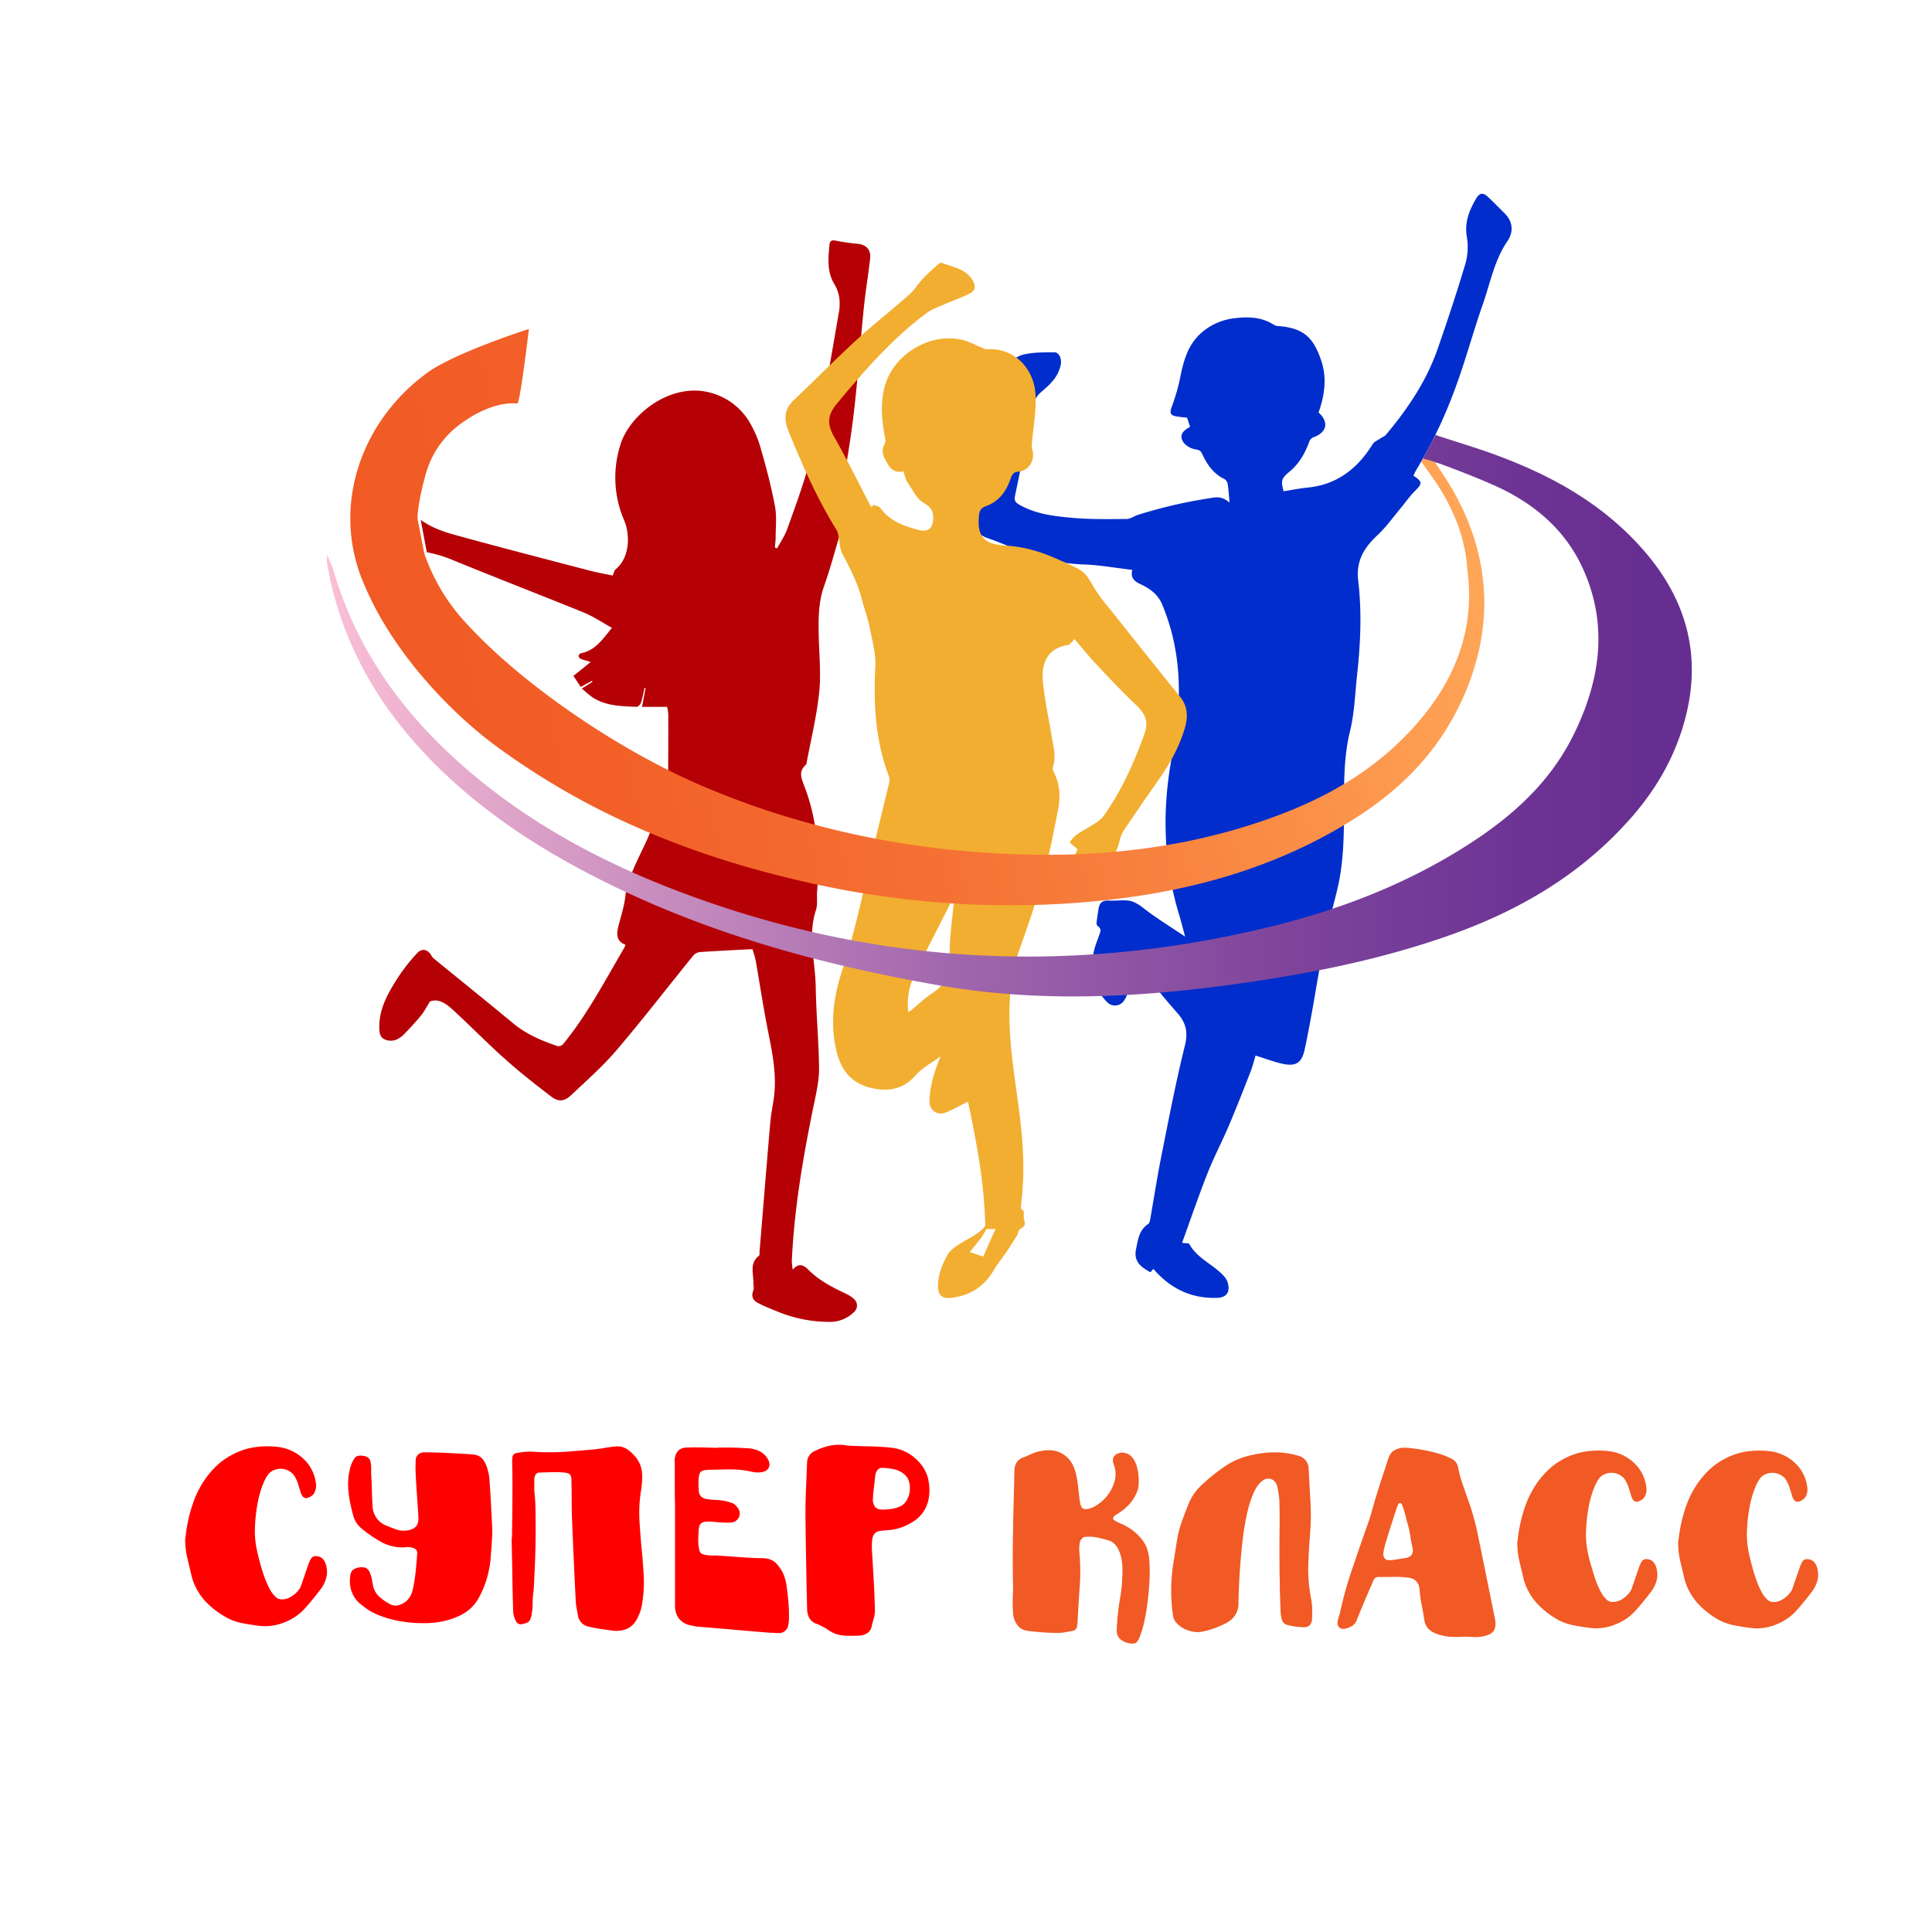 <svg xmlns="http://www.w3.org/2000/svg" xmlns:xlink="http://www.w3.org/1999/xlink" id="&#x421;&#x43B;&#x43E;&#x439;_1" data-name="&#x421;&#x43B;&#x43E;&#x439; 1" viewBox="0 0 1080 1080"><defs><style>.cls-1{fill:#b50005;}.cls-2{fill:#002dcb;}.cls-3{fill:#f2ae30;}.cls-4{fill:url(#Безымянный_градиент_327);}.cls-5{fill:url(#Безымянный_градиент_553);}.cls-6{fill:red;}.cls-7{fill:#f15a24;}</style><linearGradient id="&#x411;&#x435;&#x437;&#x44B;&#x43C;&#x44F;&#x43D;&#x43D;&#x44B;&#x439;_&#x433;&#x440;&#x430;&#x434;&#x438;&#x435;&#x43D;&#x442;_327" x1="182.7" y1="400.11" x2="945.73" y2="400.11" gradientUnits="userSpaceOnUse"><stop offset="0" stop-color="#fbbfd6"></stop><stop offset="0.23" stop-color="#ca8fbf"></stop><stop offset="0.47" stop-color="#9f65ac"></stop><stop offset="0.69" stop-color="#80469d"></stop><stop offset="0.87" stop-color="#6d3494"></stop><stop offset="1" stop-color="#662d91"></stop></linearGradient><linearGradient id="&#x411;&#x435;&#x437;&#x44B;&#x43C;&#x44F;&#x43D;&#x43D;&#x44B;&#x439;_&#x433;&#x440;&#x430;&#x434;&#x438;&#x435;&#x43D;&#x442;_553" x1="213.27" y1="390.45" x2="820.09" y2="275.36" gradientUnits="userSpaceOnUse"><stop offset="0" stop-color="#f15a24"></stop><stop offset="0.2" stop-color="#f26028"></stop><stop offset="0.47" stop-color="#f57133"></stop><stop offset="0.77" stop-color="#fa8c46"></stop><stop offset="0.99" stop-color="#ffa557"></stop></linearGradient></defs><path class="cls-1" d="M486.4,144.72c-1.09,9.3-2.64,18.56-3.57,27.87-2.05,20.33-3.37,40.74-5.88,61-2.26,18.22-5.71,36.28-8.61,54.43-.45,2.82-1.48,5.61.54,8.44.67.92.45,2.8.07,4.07-2.66,9.11-5.16,18.29-8.32,27.24-2.95,8.35-3.13,16.87-3,25.48.13,11.19,1.44,22.47.32,33.52-1.37,13.6-4.72,27-7.21,40.5-4.69,4.13-2.78,7.71-.8,13a110.15,110.15,0,0,1,5.6,21.16,150.85,150.85,0,0,1,1.41,33.89c0,1-.11,2-.19,3-.27,3.46.43,7.18-.62,10.36A44.57,44.57,0,0,0,454,520.92a98.34,98.34,0,0,0,.7,14.74c.54,5.35,1.21,10.67,1.3,16,.23,15.14,1.7,30.28,1.86,45.42.07,6.59-1.42,13.27-2.77,19.78C449.05,646,444,675.19,442.63,705a35,35,0,0,0,.54,4.78c3.64-4.53,6.73-1.93,8.7,0,6.14,6.17,13.64,9.93,21.33,13.57a17.65,17.65,0,0,1,4.15,2.76,4.86,4.86,0,0,1-.05,7.44,19,19,0,0,1-13.18,5.39,76,76,0,0,1-29-5.57c-3.91-1.59-7.85-3.14-11.57-5.07-2.63-1.38-3.72-3.66-2.47-6.83.53-1.3.06-3,.07-4.5.09-5.19-2.29-10.84,3.11-15,.49-.38.27-1.72.35-2.61,2-23.82,3.89-47.67,5.94-71.49.4-4.6,1.33-9.16,2-13.73,1.76-12.46-.57-24.52-3-36.66-2.72-13.47-4.74-27.09-7.13-40.63a64.89,64.89,0,0,0-1.81-6.28c-10,.52-19.72,1-29.43,1.64a6,6,0,0,0-3.75,2.1c-14.26,17.56-28.08,35.51-42.74,52.72-7.72,9.05-16.75,17-25.46,25.2-3.77,3.56-7.1,3.81-11.11.74-8.78-6.69-17.48-13.53-25.7-20.87-9.79-8.72-19-18.13-28.59-27-4-3.66-8.28-7.2-13.46-5.29-1.92,3.08-3.18,5.61-4.92,7.74-2.83,3.49-5.91,6.78-9,10-2.64,2.76-5.74,4.93-9.85,4-2.92-.64-4.33-2.34-4.53-5.72-.65-11.66,5-21,10.89-30.16a106,106,0,0,1,10-12.63c2.75-3.12,6-2.56,8.14,1a5.74,5.74,0,0,0,1.06,1.52c14.95,12.2,30,24.3,44.88,36.63,7.29,6,15.76,9.59,24.55,12.57a3.54,3.54,0,0,0,3.12-1c13.59-16.58,23.45-35.53,34.24-53.91a17.49,17.49,0,0,0,.71-1.75c-4.65-1.61-5.14-5.24-4.2-9.37,1.3-5.61,3.29-11.13,4-16.83.14-1.13.32-2.24.54-3.35a61,61,0,0,1,3.42-11.1c3.08-7.71,7.23-15,10.24-22.73,0-.09.08-.21.12-.3,3-7.67,6.15-15.25,9-22.95a19.34,19.34,0,0,0,.73-6.47c0-2.21,0-4.43,0-6.63q.11-14.61.06-29.22a24.55,24.55,0,0,0-.68-4h-14c.68-3.59,1.34-7,2-10.49l-.57-.11c-.64,2.74-1.13,5.56-2,8.22-.32,1-1.63,2.38-2.44,2.35-7.95-.33-16.05-.4-23.25-4.43-2.62-1.46-4.8-3.69-7.42-5.77l6-3.8c-.1-.18-.19-.36-.28-.54L324.65,384l-4.1-6.15c3.11-2.5,6.15-5,9.69-7.81-2.23-.67-3.89-1.05-5.45-1.67a2.41,2.41,0,0,1-1.38-1.58,2.08,2.08,0,0,1,1.25-1.59c8.27-1.59,12.39-8.12,17.42-14.24-5.46-3-10.46-6.41-15.95-8.64-24.63-10-49.46-19.55-74-29.65-1.5-.61-3-1.17-4.54-1.66a75.44,75.44,0,0,0-9-2.32l-3.42-18.09a45.57,45.57,0,0,0,9,5,73.31,73.31,0,0,0,9.6,3.26c25.27,7,50.64,13.52,76,20.15,4.39,1.14,8.88,1.91,12.72,2.73.67-1.46.88-2.88,1.7-3.55,8.15-6.68,7.95-19.65,4.8-27.14a60.31,60.31,0,0,1-2-43c5.23-16.17,27.13-33.77,48.69-28.89a36.26,36.26,0,0,1,22.81,16,62.51,62.51,0,0,1,7.06,16.53c3,10.39,5.73,20.91,7.71,31.54,1,5.59.33,11.51.33,17.28,0,1.85-.29,3.69-.44,5.55l1.26.48c1.88-3.51,4.23-6.85,5.56-10.57,4.18-11.64,8.53-23.27,11.79-35.19,3.57-13,6.26-26.23,8.85-39.46,3.05-15.48,5.59-31.07,8.32-46.62,1-5.62.46-11-2.58-16-4.19-6.85-3.32-14.33-2.7-21.76.16-2.06,1.18-3,3.72-2.38a117.26,117.26,0,0,0,12.33,1.75C484.47,136.92,487,139.8,486.4,144.72Z"></path><path class="cls-2" d="M701.86,590.08c-.79,2.57-1.64,6.15-3,9.54-3.91,10-7.86,20.06-12.08,30-3.72,8.74-8.19,17.17-11.67,26-5,12.62-9.38,25.48-14,38.25a2.77,2.77,0,0,0-.15.93c1.46.22,3.52,0,3.9.67,4.61,8.37,14,11.57,19.82,18.46a9.91,9.91,0,0,1,2.08,5.64c.2,4.19-2.61,5.82-6.42,5.94-14.43.47-26.08-5.16-35.63-16.22l-1.5,1.81a2.3,2.3,0,0,1-.47-.1c-5-2.77-9.12-5.82-7.67-12.81,1.11-5.35,1.71-10.63,6.8-14,.65-.43.93-1.64,1.09-2.54,2.06-11.64,3.84-23.33,6.15-34.91,4.16-20.79,8.14-41.64,13.24-62.2,1.89-7.64.64-12.84-4.41-18.5-8.34-9.35-16-19.3-24.39-29.51-1,6.35-1.86,12-3,17.66a14.91,14.91,0,0,1-2.24,5.25,6.07,6.07,0,0,1-9.33.84c-8.22-8.25-9.91-18.2-7.34-29.14.64-2.72,1.78-5.32,2.67-8,.63-1.9,1.84-3.84-.7-5.43a2.47,2.47,0,0,1-.62-2c.28-2.55.74-5.08,1.1-7.63.46-3.3,2.17-4.85,5.67-4.66s6.87-.31,10.28-.06c4.94.36,8.33,3.77,12.13,6.53,6.3,4.58,12.92,8.73,20.31,13.67-1.32-4.84-2.29-8.74-3.45-12.58-8.87-29.42-9.5-59-3.7-89.2,4.45-23.16,5.61-46.81-.87-70.06a125.46,125.46,0,0,0-4.8-13.82c-2.26-5.55-6.87-8.91-12.09-11.32-3.38-1.57-5.74-3.42-4.6-8-9.32-1.09-18.34-2.76-27.4-3.05a106,106,0,0,1-36.68-8.1c-5.59-2.28-11.14-4.71-16.85-6.62-4.5-1.5-7.2-4.55-7.43-8.86-.31-6-.59-12.25.85-17.95,3.6-14.18,7.93-28.18,12.47-42.09,2.45-7.49,4.49-14.88,4.83-22.84.26-5.85,4.5-9.83,9.9-11s11.14-1.12,16.73-1.12c2.75,0,4.24,3.68,3.56,7-1.34,6.64-5.85,10.9-10.73,15-1.71,1.46-3.49,3.59-3.94,5.69-3.8,17.56-7.26,35.2-10.93,52.79-.64,3.07,1.19,4,3.31,5.19,9.07,4.87,19.11,6,29.06,6.88s20,.68,30.05.62c2.1,0,4.16-1.61,6.3-2.29a268.75,268.75,0,0,1,42.43-9.67c3.56-.53,6,.43,8.86,2.79-.34-3.49-.56-7-1.08-10.47a4,4,0,0,0-1.82-2.67c-6.18-3-9.75-8.22-12.47-14.16-.82-1.78-1.8-2.12-3.67-2.46a11.13,11.13,0,0,1-6.36-3.41c-2.88-3.69-1.63-6.6,3.31-9.16l-1.69-5.15c-2.07-.24-4.22-.37-6.32-.77-3.07-.6-3.4-2-2.39-4.87a113.35,113.35,0,0,0,4.65-15.73c1.74-8.81,3.81-17.51,10.1-24.18a33.46,33.46,0,0,1,20.41-10c7.65-1,15.45-.75,22.35,3.82a5.78,5.78,0,0,0,2.54.55c14.55,1.18,19.35,7.14,23.43,18.6,3.59,10.06,2.18,20-1.27,29.69,6.08,5.51,4.62,11.34-3.22,14a4.56,4.56,0,0,0-2.1,2.63c-2.29,6.26-5.5,11.86-10.67,16.23-4.88,4.13-5.1,5-3.59,11.17,4.37-.67,8.67-1.56,13-2,16.65-1.52,28.24-10.48,36.8-24.27.94-1.51,3-2.32,4.59-3.42.87-.6,2-.92,2.69-1.69,12.33-14.65,22.94-30.39,29.23-48.62,5.45-15.76,10.74-31.6,15.47-47.58a34.66,34.66,0,0,0,.66-14.87c-1.3-8,1.4-14.66,5.24-21.17,1.88-3.2,3.78-3.53,6.5-1,3.19,2.93,6.18,6.08,9.27,9.12,4.89,4.81,5.25,10.51,1.66,15.77-7.34,10.79-9.55,23.45-13.75,35.36-5.29,15-9.37,30.43-14.85,45.35a264.28,264.28,0,0,1-22,46.6c-.73,1.19-1.29,2.48-1.91,3.69,5.2,3.5,5.09,4.38.8,8.65-3,3-5.38,6.53-8.1,9.78-4.19,5-8,10.4-12.77,14.84-7.46,7-12.1,14.38-10.79,25.42,2.07,17.27,1.34,34.67-.55,52-1.18,10.81-1.49,21.85-4.06,32.33-3.61,14.78-3.28,29.59-3.34,44.48,0,14.43-.26,28.84-3.55,43-2.27,9.73-5.15,19.32-7.12,29.1-2.78,13.72-4.93,27.56-7.42,41.33-1.19,6.58-2.45,13.15-3.84,19.68-1.59,7.42-4.58,9.69-12,8.27C712.41,593.73,707.52,591.79,701.86,590.08Z"></path><path class="cls-3" d="M659.76,389.61q-20.19-25-40.18-50.24a90.61,90.61,0,0,1-7.81-10.52c-2.34-4-4.3-8.25-8.54-10.55s-8.41-4.15-12.72-6c-9-4-18.36-6.75-28.17-7.29-12.21-.67-16.21-4.88-15.08-16.86.24-2.58,1.17-4.24,3.78-5.16,7.21-2.56,11.41-8.15,13.8-15.1.87-2.52,1.5-4,4.67-4.27,6-.51,9.37-7,7.42-12.67a10.19,10.19,0,0,1,0-4c.71-8.41,2.26-16.84,2-25.24-.39-15.47-11.93-27.5-27-26.44a5.7,5.7,0,0,1-2.49-.67c-3.65-1.47-7.16-3.45-10.94-4.45-17.72-4.67-38.4,7.34-43.66,24.94-2.88,9.68-2,19.3-.22,29,.25,1.28.59,3,0,3.91-2.79,4.56-.17,8.18,1.9,11.78,1.77,3.09,4.62,4.64,8.43,3.67.8,2.19,1.19,4.46,2.36,6.22,2.76,4.08,5.15,9.24,9.09,11.48,4.33,2.48,5.45,5,5.24,9.31-.24,4.72-2.91,7.09-7.64,5.89-8.38-2.12-16.47-4.89-21.89-12.41-.68-.95-2.42-1.13-3.68-1.67l-1.47,1.21c-6.87-13.2-13.41-26.59-20.78-39.51-4-7.06-3.58-12.06,1.76-18.47,15.27-18.33,30.85-36.23,50.09-50.53,3-2.21,6.74-3.45,10.2-5,4.77-2.1,9.78-3.72,14.35-6.17,2.93-1.57,2.83-4.44,1-7.34-4-6.29-10.94-7.16-17.08-9.48a2.16,2.16,0,0,0-1.79.53c-2.91,2.62-5.89,5.17-8.58,8s-5,6.62-8,9.31c-9.53,8.42-19.59,16.25-28.95,24.85-12.11,11.12-23.66,22.85-35.61,34.15-5.72,5.43-5.23,11.34-2.53,17.9,7.72,18.79,15.88,37.33,26.64,54.63a8.22,8.22,0,0,1,.88,2.43c.82,3.77.78,8,2.53,11.21,4.55,8.37,8.7,16.82,11,26.11,1.2,4.84,3.08,9.53,4,14.41,1.43,7.24,3.59,14.67,3.23,21.92-1.08,21.13,0,41.83,7.69,61.79a5.94,5.94,0,0,1,.06,3.32c-2.51,10.49-5.13,21-7.66,31.46-5.86,24.33-10.5,49-18.4,72.81-4.85,14.63-7.15,29.37-3.59,45.06,2.62,11.54,8.62,18.65,19.46,21.28,9.2,2.24,17.87,1,24.92-7,3.8-4.3,9.28-7.15,14-10.66-3.39,8.2-5.85,16.12-6.24,24.58-.26,5.37,4.15,8.75,9,6.86,4.24-1.65,8.24-4,12.54-6.06,5,23.42,9.39,46.84,9.69,71.19h4.86l.93,0c-1.79,3.45-6.9,15.36-6.9,15.36l-7.57-2.49,6.57-8.26s3-4.56,3.31-6.22l-1.13-.45c-3.31,6-17.66,10.15-21,16.17-3,5.44-5.43,11-5.52,17.43-.07,4.94,1.87,7.38,6.85,6.94,10.84-1,19.06-6.34,24.52-15.81,2.41-4.18,6.08-8.16,8.49-12.34.57-1,4.91-7.21,4.92-8.21,0-2.76,3.95-2.59,3.74-5.38-.08-1-.82-3.55-.6-4.77.64-3.63-2-1.69-1.5-5.36,2.2-16.84,1.32-33.67-.77-50.4-2.6-20.9-6.51-41.68-5.57-62.9.39-8.86,1.28-17.6,4.25-26.1,5-14.17,10.06-28.31,14.13-42.75,3.63-12.94,6.21-26.22,8.76-39.45,1.31-6.87.94-13.85-2.44-20.33a4.28,4.28,0,0,1-.55-2.88c2-5.83.25-11.47-.66-17.14-1.63-10.14-3.93-20.23-4.89-30.45-.93-9.93,1.85-18.79,14-20.69.88-.14,1.6-1.24,2.41-1.89.4-.49.81-1,1.23-1.45,3.83,4.47,7.51,9.1,11.53,13.4,7.3,7.76,14.58,15.58,22.31,22.91,5.13,4.85,8,9,5.2,16.86C633.85,426.51,627,442.05,617,456c-2,2.81-5.55,4.67-8.63,6.58-3.77,2.34-8,4.05-10.4,8.44l4.48,3.71c-3.56,6.31-1.75,9.57,5.31,10a29.49,29.49,0,0,0,5.38.2c1.62-.2,3.58-.53,4.67-1.56,3.86-3.65,7-7.82,8-13.29a19.06,19.06,0,0,1,2.92-6.62q9.13-13.61,18.56-27c6.39-9.08,11.9-18.64,15-29.34C664.1,401.08,664.12,395,659.76,389.61ZM521.23,555.14c-4.75,3-8.71,7.34-13.43,10.75a36.71,36.71,0,0,1,3.33-20.73c6.9-14.45,14.35-28.62,21.57-42.92.22.07.44.14.67.23-.92,10.7-2.68,21.41-2.48,32.09C531,543.53,529,550.13,521.23,555.14Z"></path><path class="cls-4" d="M942.56,399.64c-5.36,21.82-16,40.61-30.32,57-28,32.1-63,52.38-101.44,66-36.59,13-74.42,20.82-112.62,26.42-57.72,8.46-115.51,11.83-173.42,1.73-23.56-4.11-46.91-9-70-15C419,526.51,384,514.56,350,498.71q-5.5-2.56-11-5.28c-38.56-19.1-74.63-42.58-104.55-75.38C208,389,189.66,355,182.81,314.6a24.6,24.6,0,0,1,0-4.12c2.49,4.25,3.66,8.62,5,12.94,13.76,43.66,39.81,77.8,72.85,106.38,28.29,24.45,59.67,43.05,92.8,57.81,9.7,4.33,19.54,8.32,29.5,12a567.43,567.43,0,0,0,71.15,21.41c83.95,19.3,169.09,18.06,255-2.74,38.84-9.41,76.12-23.58,110.5-45.41,24.61-15.64,46.55-34.7,60.1-62.25,14.43-29.37,19.5-60.08,5.68-91.57-9.43-21.53-25.79-35.82-45.55-45.59-11-5.46-35.28-14.45-35.21-14.34l-9.12-2.71.34-.79,1-1.81,5.62-10.66c18.62,6.22,27.85,8.46,46,16,27.44,11.41,52.6,27.19,72.48,51C942.42,336,950.92,365.62,942.56,399.64Z"></path><path class="cls-5" d="M827.84,358.16a141.43,141.43,0,0,1-16.28,44.28c-14.34,25.58-35.43,44-59.67,58.47-49.59,29.69-103.8,41.27-160,44.42a510.74,510.74,0,0,1-140.26-12l-2.82-.64c-32.58-7.43-64.14-17.44-94.34-30.91a412.76,412.76,0,0,1-78.08-45.39c-15.48-11.47-40.24-34-58.82-63.19a178.74,178.74,0,0,1-15-28.85c-17.05-42.26-.59-89.3,36.57-116.18,15.36-11.1,56.52-24.28,56.52-24.28s-4.62,39.26-6.37,41.65c-11.93-.91-23.73,5.49-31.94,11.48a51.57,51.57,0,0,0-19.23,27.58c-3.59,12.61-5.18,23.69-4.59,26,0,0,3.57,18.63,3.72,19a108.9,108.9,0,0,0,20.47,35.56c26.44,30.07,68.34,60.14,106.62,80.58,9,4.8,17.82,9.08,26.17,12.71a464,464,0,0,0,56.88,20.35,491.72,491.72,0,0,0,101.86,17.75c50,3.49,99.41.26,147.69-14.77,34.25-10.67,66.22-26.09,91.67-53.47,23.23-25,36.46-54.51,31.63-89.82a77.4,77.4,0,0,0-.84-7.92,92.27,92.27,0,0,0-7.72-24.91c-6.11-13.23-11.88-19.74-17.11-27.63l1-1.62,6.5,1.82c1.29,1.89,8.61,12.74,11.55,18.45C828,303,832.78,330.54,827.84,358.16Z"></path><path class="cls-6" d="M103.52,860.42c.1-.61.28-1.94.54-4s.69-4.47,1.3-7.29a81.19,81.19,0,0,1,2.69-9.27,54.44,54.44,0,0,1,4.67-10,51.18,51.18,0,0,1,7.21-9.36A38.8,38.8,0,0,1,130.21,813a37.48,37.48,0,0,1,12.19-4,50.12,50.12,0,0,1,13-.15,24.89,24.89,0,0,1,14.18,6.59,22.1,22.1,0,0,1,7,13.65,8.37,8.37,0,0,1-.92,5.52,4.57,4.57,0,0,1-1.61,1.69,8,8,0,0,1-2.22,1.07,2.44,2.44,0,0,1-2.46-.69,5.1,5.1,0,0,1-1.23-2.22c-.61-2-1.17-3.86-1.68-5.45a19,19,0,0,0-2.61-5c-.21-.2-.67-.59-1.38-1.15a8.9,8.9,0,0,0-2.76-1.38,9.69,9.69,0,0,0-8.13,1.15q-2.15,1.38-4.21,6.21a54.87,54.87,0,0,0-3.3,11.2,92.31,92.31,0,0,0-1.54,13.41,48.7,48.7,0,0,0,1.08,13c.1.61.36,1.74.76,3.37s.9,3.48,1.46,5.52,1.25,4.2,2.07,6.44a48.15,48.15,0,0,0,2.69,6.14,18.39,18.39,0,0,0,3.22,4.52,4.87,4.87,0,0,0,3.91,1.61,8.61,8.61,0,0,0,3.75-.84,14.88,14.88,0,0,0,5.52-4.45,7.43,7.43,0,0,0,1.31-2.38c.71-2,1.43-4.11,2.14-6.21s1.43-4.16,2.15-6.21a12.92,12.92,0,0,1,1.53-3,2.93,2.93,0,0,1,3.07-1,4.81,4.81,0,0,1,3,1.22,7,7,0,0,1,1.77,2.76,13.49,13.49,0,0,1,.53,7.59,17.57,17.57,0,0,1-3,6.52q-4.14,5.52-8.74,10.74a29.92,29.92,0,0,1-11.5,8,28.44,28.44,0,0,1-13.5,2.15q-5.52-.62-10.81-1.69a30.43,30.43,0,0,1-10.19-4.14A45.68,45.68,0,0,1,113.8,894a33.52,33.52,0,0,1-6.6-12.58q-1.23-5.2-2.45-10.35A45.55,45.55,0,0,1,103.52,860.42Z"></path><path class="cls-6" d="M265.31,813.19a7,7,0,0,1,4.6,2.61,13.9,13.9,0,0,1,2.45,4.91c.31,1,.56,2,.77,2.91a25.3,25.3,0,0,1,.46,2.91q.46,6.9.84,13.58t.69,13.57a68.23,68.23,0,0,1-.15,7.51c-.21,3.27-.46,6.85-.77,10.74a59.52,59.52,0,0,1-2.38,11.5A51.73,51.73,0,0,1,267,894.32a23.7,23.7,0,0,1-3.76,4.6,24.56,24.56,0,0,1-6.06,4.14,41.35,41.35,0,0,1-8.74,3.06,48.86,48.86,0,0,1-11.5,1.23,71,71,0,0,1-14-1.23,63.68,63.68,0,0,1-10.43-2.91,33.26,33.26,0,0,1-7.21-3.68,48.37,48.37,0,0,1-4.37-3.37q-6.14-5.68-5.21-14.57a6.78,6.78,0,0,1,1.3-3.84,8.57,8.57,0,0,1,7.51-1.3,5.3,5.3,0,0,1,2.38,3.14A16.24,16.24,0,0,1,208,883.5c.21,1.38.46,2.69.77,3.91a11.42,11.42,0,0,0,3.53,5.37,28,28,0,0,0,5.52,3.84,6.49,6.49,0,0,0,5.67.46,10.16,10.16,0,0,0,4.76-3.22,12,12,0,0,0,1.84-3.15,18.94,18.94,0,0,0,.92-3.45,89.26,89.26,0,0,0,1.38-9c.3-3.06.56-6.08.76-9q.32-2.31-.69-3.15a6.28,6.28,0,0,0-3.14-1.15,7.13,7.13,0,0,0-2.91,0A24.53,24.53,0,0,1,213.17,862a72.27,72.27,0,0,1-11.2-7.67,13.81,13.81,0,0,1-4.37-6.67q-1.14-3.92-1.91-7.9a52.41,52.41,0,0,1-1.08-9.05,35.55,35.55,0,0,1,.92-9.2,17.8,17.8,0,0,1,.92-3.06,15.67,15.67,0,0,1,1.54-2.92,3.16,3.16,0,0,1,2.14-1.68,7.54,7.54,0,0,1,3.07,0q3.53.45,4,3.68a18.72,18.72,0,0,1,.3,3.29v3.3c.21,3,.33,5.9.39,8.82s.17,5.85.38,8.82a12,12,0,0,0,8,11.19c1.73.72,3.45,1.38,5.13,2a12,12,0,0,0,5.45.62,8.74,8.74,0,0,0,5.44-2q1.76-1.68,1.61-5.36-.31-5.37-.69-10.66t-.69-10.66c-.1-1.74-.18-3.45-.23-5.14s0-3.39.08-5.13a4.55,4.55,0,0,1,1.22-3.38,5.08,5.08,0,0,1,3.38-1.38c1.12,0,3,0,5.59.08s5.4.15,8.36.31,5.8.3,8.51.46S264.08,813,265.31,813.19Z"></path><path class="cls-6" d="M286.31,818.25c0-1.32,0-2.37.08-3.14a3.68,3.68,0,0,1,.54-1.84,2.33,2.33,0,0,1,1.53-.92c.72-.15,1.74-.33,3.07-.54a30.74,30.74,0,0,1,6.13-.3l6.14.3q7.05.15,13.95-.38t13.8-1.15q3.07-.31,6.21-.85t6.22-.84a9.84,9.84,0,0,1,5.82,1.07,18.85,18.85,0,0,1,4.76,4,16.14,16.14,0,0,1,4.37,9.89,47.74,47.74,0,0,1-.69,10.36,78.44,78.44,0,0,0-.77,16.17c.31,5.27.71,10.61,1.23,16q.76,7.51,1.15,14.95a70.35,70.35,0,0,1-.85,15,22.44,22.44,0,0,1-2,7.06q-3.84,9.66-14.57,8.43c-2.25-.31-4.45-.61-6.59-.92s-4.3-.72-6.44-1.23a7.61,7.61,0,0,1-6.44-7.05c-.21-1.12-.41-2.22-.62-3.3s-.36-2.17-.46-3.29q-.61-12-1.15-23.85t-1-23.85q-.17-5.06-.16-10.2t-.15-10.35a5.19,5.19,0,0,0-.69-3.06c-.46-.62-1.46-1-3-1.23a65.54,65.54,0,0,0-7-.23q-3.45.08-7,.23a2.43,2.43,0,0,0-2.3,1.07,6.28,6.28,0,0,0-.76,2.46v4.83a36,36,0,0,0,.3,4.67c.21,2.36.33,5.22.39,8.59s.07,6.93.07,10.66-.05,7.49-.15,11.27-.23,7.29-.38,10.51-.29,5.95-.39,8.2-.2,3.68-.3,4.29a45.59,45.59,0,0,0-.46,6.52,34.71,34.71,0,0,1-.62,6.52,9.45,9.45,0,0,1-1.22,3.37,4.83,4.83,0,0,1-2.38,1.31,9.94,9.94,0,0,1-2.53.53,2.63,2.63,0,0,1-1.53-.53,2.88,2.88,0,0,1-1.08-1.31,12.79,12.79,0,0,1-1.53-5.67q-.31-10-.46-19.86T286,860.73a26.19,26.19,0,0,0,.23-4.6c.05-3.07.1-6.82.15-11.27s.08-9.1.08-14S286.42,821.83,286.31,818.25Z"></path><path class="cls-6" d="M419,809.66a16.29,16.29,0,0,1,5.68,1.62,10.76,10.76,0,0,1,4.29,3.9c1.23,2,1.48,3.69.77,5.22s-2.2,2.4-4.45,2.61a15.89,15.89,0,0,1-5.83-.46,53.28,53.28,0,0,0-11.73-1.15q-5.9.08-11.73.23c-2.35.1-3.83.54-4.45,1.31s-1,2.35-1.07,4.72.05,4.39.15,5.73a4.7,4.7,0,0,0,1.23,3.09,5.68,5.68,0,0,0,3.07,1.47,39.77,39.77,0,0,0,5.67.54,30.1,30.1,0,0,1,8.59,1.69,5.09,5.09,0,0,1,1.76,1.08,9.27,9.27,0,0,1,1.46,1.68,4.9,4.9,0,0,1,.69,5.14,5.22,5.22,0,0,1-4.37,3,17.8,17.8,0,0,1-2.84.08c-1,0-2-.08-3-.08l-5.06-.46a17.18,17.18,0,0,0-3.76.08,4.21,4.21,0,0,0-2.22.92,3.84,3.84,0,0,0-1.07,2.14,18.49,18.49,0,0,0-.31,3.76c-.1,1.23-.15,2.45-.15,3.68a22.74,22.74,0,0,0,.3,3.68c.21,1.74.62,2.87,1.23,3.38a7.09,7.09,0,0,0,3.53,1.07,14.79,14.79,0,0,0,3.29.23,22.87,22.87,0,0,1,3.3.08c1.64.1,3.5.23,5.6.38l6.29.46q3.14.22,6.21.38c2,.11,3.93.16,5.67.16,3.48,0,6.14.91,8,2.75a20.72,20.72,0,0,1,4.44,6.72,26.42,26.42,0,0,1,1.54,6.34c.4,2.8.74,5.71,1,8.71a79.87,79.87,0,0,1,.31,8.4,20.61,20.61,0,0,1-.54,5.27,5.29,5.29,0,0,1-5.52,3.67c-.82,0-1.56,0-2.22-.08s-1.41-.07-2.22-.07q-9.68-.78-19-1.61t-19-1.61a35.82,35.82,0,0,1-6.44-.92,10.83,10.83,0,0,1-6.51-3.76,11.41,11.41,0,0,1-2.23-7.28V841.87q-.15-5.83-.15-11.73V818.41c0-.62,0-1.23-.08-1.84a4.72,4.72,0,0,1,.23-1.85,7.51,7.51,0,0,1,2.07-4.06,7.25,7.25,0,0,1,4.53-1.46q4.14-.15,8.35-.07t8.51.23c0-.1.67-.16,2-.16h4.91c1.94,0,3.93.06,6,.16S417.43,809.56,419,809.66Z"></path><path class="cls-6" d="M498.71,809.36a23,23,0,0,1,9.35,3.22,26.7,26.7,0,0,1,6.21,5.29,21.44,21.44,0,0,1,3.53,5.67,16.87,16.87,0,0,1,1.3,4.53,27.37,27.37,0,0,1-.07,10.27,19.4,19.4,0,0,1-3.23,7.29,19.21,19.21,0,0,1-5.13,4.83,35.05,35.05,0,0,1-5.6,2.91,26.37,26.37,0,0,1-4.68,1.46c-1.33.25-2.09.38-2.3.38-2.35.21-4.24.38-5.67.54a5.6,5.6,0,0,0-3.3,1.3,6,6,0,0,0-1.53,3.6,36.44,36.44,0,0,0-.08,7.29q.47,8,.92,15.79t.62,15.65a15.32,15.32,0,0,1-.54,5.06q-.69,2.44-1.31,5.06a5.81,5.81,0,0,1-2.22,3.29,8.43,8.43,0,0,1-3.76,1.46,77.18,77.18,0,0,1-9.12.08,17.68,17.68,0,0,1-8.66-2.84,28.89,28.89,0,0,0-3.45-2.15c-1.18-.61-2.38-1.17-3.61-1.68a7.33,7.33,0,0,1-4.14-3.45,12,12,0,0,1-1.07-5.29q-.32-13-.54-25.69t-.38-25.69q0-7.51.3-14.95t.62-15.1a7.11,7.11,0,0,1,4.14-6.29,35.78,35.78,0,0,1,8.66-3.07,24.93,24.93,0,0,1,9.13-.15c.71.1,2.22.2,4.52.3s4.78.18,7.44.23,5.26.16,7.82.31S497.38,809.15,498.71,809.36ZM488,837.57a7,7,0,0,0,1.08,4.68c.81,1.08,2.24,1.61,4.29,1.61a34.22,34.22,0,0,0,5.06-.38,17.66,17.66,0,0,0,4.91-1.46,7.93,7.93,0,0,0,3.37-3.14,12.39,12.39,0,0,0,1.76-4.83,14.31,14.31,0,0,0-.15-5.14,8.29,8.29,0,0,0-2.22-4.22A12.4,12.4,0,0,0,500,821.4a30.13,30.13,0,0,0-6.82-.85,3.16,3.16,0,0,0-2.61,1.15,6.39,6.39,0,0,0-1.23,2.84c-.1.72-.23,1.74-.38,3.07s-.31,2.68-.46,4.06-.28,2.63-.39,3.76S488,837.27,488,837.57Z"></path><path class="cls-7" d="M625.3,898.7c.3-2.12.63-4.25,1-6.37s.63-4.3.83-6.52q.17-2.58.31-6.22a39.55,39.55,0,0,0-.38-7.28,20.93,20.93,0,0,0-2.12-6.67,9.44,9.44,0,0,0-4.78-4.39q-3.5-1.07-6.67-1.75a22.65,22.65,0,0,0-6.67-.38,2.11,2.11,0,0,0-1.75.76,5,5,0,0,0-1.29,1.67,22.51,22.51,0,0,0-.3,7.28,118,118,0,0,1,.08,18.42q-.69,9.18-1.14,18.42a32.49,32.49,0,0,1-.38,3.64,2.59,2.59,0,0,1-1,1.74,5.23,5.23,0,0,1-2.2.76c-1,.16-2.2.38-3.72.69a25.92,25.92,0,0,1-4.62.3q-3.12,0-6.52-.23t-6.37-.53a38.86,38.86,0,0,1-4.32-.61,7.93,7.93,0,0,1-5-3.63,12.57,12.57,0,0,1-2-6.22,65.92,65.92,0,0,1-.15-7.66c.1-2.47.15-5,.15-7.66q-.3-15.15,0-30.47.15-8.49.38-16.91t.38-17.06q.3-5.46,5-7.12,2.43-.91,4.71-2a19.44,19.44,0,0,1,4.85-1.51q7.73-1.66,13.11,2t6.9,11.44a63.82,63.82,0,0,1,1.14,7.13c.25,2.43.53,4.8.83,7.13a12.33,12.33,0,0,0,.91,3.41,2.56,2.56,0,0,0,2.58,1.29,11.88,11.88,0,0,0,5.69-2,23,23,0,0,0,6.14-5.46,23.36,23.36,0,0,0,4.09-7.88,14.81,14.81,0,0,0-.3-9.33,6.41,6.41,0,0,1-.53-3.41,4.1,4.1,0,0,1,2.35-2.81,6.46,6.46,0,0,1,4.55-.45,7.37,7.37,0,0,1,4.09,2.73,13.57,13.57,0,0,1,2.27,4.62,27.63,27.63,0,0,1,1,5.23,31,31,0,0,1,.08,4.78,14.76,14.76,0,0,1-.46,3.11,23.89,23.89,0,0,1-4.17,7.51,29,29,0,0,1-4.55,4.24c-1.46,1.06-2.68,1.87-3.64,2.43a2.39,2.39,0,0,0-1.44,2c0,.31.25.64.76,1a12.9,12.9,0,0,0,1.9,1.06c.76.36,1.56.71,2.42,1.06a13.17,13.17,0,0,1,2.2,1.14,28.19,28.19,0,0,1,7.05,5.38,20.51,20.51,0,0,1,4.32,6.29,26,26,0,0,1,1.6,7.81,86.3,86.3,0,0,1,.07,10.85q-.3,5.91-1.06,12.05t-1.9,11.14a52.89,52.89,0,0,1-2.5,8.34q-1.36,3.34-2.73,3.64a9.19,9.19,0,0,1-3.64-.15,9.9,9.9,0,0,1-3.79-1.67,5.89,5.89,0,0,1-2.65-4.55,42.5,42.5,0,0,1,.23-5.61,22.49,22.49,0,0,1,.15-2.42q.15-1.37.3-2.58C625.09,900.72,625.19,899.71,625.3,898.7Z"></path><path class="cls-7" d="M715.21,868.52q0-7.12.08-14.1t-.08-14.1a30.41,30.41,0,0,0-.38-4.78c-.25-1.56-.53-3.1-.83-4.62a5.71,5.71,0,0,0-3-3.94,4.85,4.85,0,0,0-4.78.45q-3.33,2.13-5.68,7.66A68.23,68.23,0,0,0,696.71,848q-1.51,7.35-2.35,15.39t-1.29,14.93q-.45,6.91-.6,11.83c-.11,3.29-.15,5.28-.15,6a11.63,11.63,0,0,1-3.8,9,15.94,15.94,0,0,1-3.86,2.57q-2.2,1.07-4.48,2a48.58,48.58,0,0,1-8.33,2.42,12.77,12.77,0,0,1-4.78,0,18.55,18.55,0,0,1-5-1.59,14.29,14.29,0,0,1-4.09-3,8.18,8.18,0,0,1-2.2-3.94,98.46,98.46,0,0,1-1.06-16.3,99.58,99.58,0,0,1,1.67-16.3c.5-3.23,1-6.47,1.51-9.7a58.72,58.72,0,0,1,2.28-9.41q2-5.76,4.32-11.44a28.93,28.93,0,0,1,7-10.09,101.64,101.64,0,0,1,13.35-10.76,41.74,41.74,0,0,1,15.61-6.37,57.89,57.89,0,0,1,12.44-1.37,45.73,45.73,0,0,1,12.58,1.82,7.58,7.58,0,0,1,6.07,7.28q.45,9.26,1,18.35a131.71,131.71,0,0,1-.23,18.5q-.75,9.09-1,18.12A82,82,0,0,0,733,894a37,37,0,0,1,.53,5.38c0,1.87,0,3.71-.07,5.54-.21,3.13-1.67,4.7-4.4,4.7a38.09,38.09,0,0,1-9.25-1.22,4.21,4.21,0,0,1-3.18-2.8,19.52,19.52,0,0,1-.76-4.32c-.11-2.94-.21-5.84-.31-8.72s-.15-5.79-.15-8.72q-.15-3.95-.15-7.66Z"></path><path class="cls-7" d="M818,914.92a50.76,50.76,0,0,1-7.8,0,26.82,26.82,0,0,1-8.12-2,10.39,10.39,0,0,1-4.09-3,9.66,9.66,0,0,1-1.82-4.47q-.61-4.24-1.44-8.26A61.67,61.67,0,0,1,793.6,889q-.45-6.66-6.82-7.12a58.55,58.55,0,0,0-8-.38c-2.68,0-5.34.07-8,.07a2.81,2.81,0,0,0-2.81,1.44c-.45,1-.88,2-1.29,3q-2.12,4.86-4.17,9.7t-4,9.71a6.65,6.65,0,0,1-2.66,3.49,12.44,12.44,0,0,1-3.86,1.51,3.48,3.48,0,0,1-3.42-.75,3.87,3.87,0,0,1-.83-3.34,22.44,22.44,0,0,1,.76-2.88c.3-.91.55-1.82.76-2.73a205.59,205.59,0,0,1,6.44-23.12q3.87-11.29,7.81-22.67,2-5.31,3.49-10.69t3.18-10.69c.91-3,1.87-6,2.88-9s2-5.94,2.88-8.87q1.22-3.65,3.41-4.86a12.83,12.83,0,0,1,4.33-1.51,23.45,23.45,0,0,1,4.32.15c2.17.2,4.65.56,7.43,1.06a85.39,85.39,0,0,1,8.57,2,39.15,39.15,0,0,1,7.73,3.11,6.06,6.06,0,0,1,2.42,2.19,8.82,8.82,0,0,1,1.06,3,63.7,63.7,0,0,0,2.2,8.27q1.29,3.71,2.66,7.65c1.11,2.93,2.12,5.92,3,9s1.72,6.06,2.43,9.1q2.56,12.43,5.08,24.86t5.07,25c.61,3.14.38,5.48-.68,7s-3.21,2.6-6.44,3.11a20.79,20.79,0,0,1-5,.3Q821,914.92,818,914.92Zm-35-74.6a.91.91,0,0,0-1.22.46c-.3.5-.5.86-.6,1.06q-3.64,10.77-6.83,21.38c-.2.81-.4,1.64-.6,2.5a24.13,24.13,0,0,0-.46,2.5q-.15,4.1,3.79,3.94a41.55,41.55,0,0,0,4.33-.53c1.46-.25,2.9-.48,4.32-.68a5.82,5.82,0,0,0,3.41-1.74,5.38,5.38,0,0,0,.53-3.72c-.51-2.32-.94-4.6-1.29-6.82a61.12,61.12,0,0,0-1.44-6.67c-.3-.91-.61-2-.91-3.34s-.63-2.58-1-3.79a29.26,29.26,0,0,0-1.06-3.11C783.62,840.9,783.29,840.42,783,840.32Z"></path><path class="cls-7" d="M848.19,862.16c.1-.61.27-1.92.53-3.95s.68-4.42,1.29-7.2a78.67,78.67,0,0,1,2.65-9.17,54.22,54.22,0,0,1,4.62-9.86,50.79,50.79,0,0,1,7.13-9.25,38.46,38.46,0,0,1,10.16-7.43,37.25,37.25,0,0,1,12-3.94,49.06,49.06,0,0,1,12.82-.15,24.63,24.63,0,0,1,14,6.52,21.88,21.88,0,0,1,6.9,13.49,8.32,8.32,0,0,1-.91,5.46,4.39,4.39,0,0,1-1.59,1.67,7.74,7.74,0,0,1-2.2,1.06,2.42,2.42,0,0,1-2.42-.68,5,5,0,0,1-1.22-2.2q-.9-3-1.67-5.38a18.43,18.43,0,0,0-2.57-4.93c-.21-.2-.66-.58-1.37-1.14a8.71,8.71,0,0,0-2.73-1.36,9.67,9.67,0,0,0-3.71-.38,9.94,9.94,0,0,0-4.32,1.51q-2.13,1.36-4.17,6.15a53.17,53.17,0,0,0-3.26,11.07,90.27,90.27,0,0,0-1.52,13.26,48,48,0,0,0,1.06,12.89c.1.61.35,1.72.76,3.34S889.4,875,890,877s1.24,4.15,2,6.37a47.07,47.07,0,0,0,2.65,6.07,18.18,18.18,0,0,0,3.19,4.47,4.76,4.76,0,0,0,3.86,1.59,8.5,8.5,0,0,0,3.72-.83,14.5,14.5,0,0,0,3.1-2,15.4,15.4,0,0,0,2.36-2.43,7.37,7.37,0,0,0,1.28-2.35q1.07-3,2.13-6.14t2.12-6.14a12.31,12.31,0,0,1,1.52-3,2.91,2.91,0,0,1,3-1,4.77,4.77,0,0,1,2.95,1.21,7,7,0,0,1,1.75,2.73,13.39,13.39,0,0,1,.53,7.51,17.46,17.46,0,0,1-3,6.44q-4.1,5.46-8.64,10.61a29.46,29.46,0,0,1-11.37,7.89,28.18,28.18,0,0,1-13.35,2.12q-5.46-.6-10.69-1.67a30.18,30.18,0,0,1-10.08-4.09,45.25,45.25,0,0,1-10.76-9.1,33.11,33.11,0,0,1-6.53-12.43q-1.22-5.16-2.42-10.24A45,45,0,0,1,848.19,862.16Z"></path><path class="cls-7" d="M938.1,862.16c.1-.61.28-1.92.53-3.95s.68-4.42,1.29-7.2a80.68,80.68,0,0,1,2.65-9.17A54.27,54.27,0,0,1,947.2,832a50.72,50.72,0,0,1,7.12-9.25,38.46,38.46,0,0,1,10.16-7.43,37.22,37.22,0,0,1,12.06-3.94,49,49,0,0,1,12.81-.15,24.69,24.69,0,0,1,14,6.52,21.88,21.88,0,0,1,6.9,13.49,8.32,8.32,0,0,1-.91,5.46,4.5,4.5,0,0,1-1.6,1.67,7.7,7.7,0,0,1-2.19,1.06,2.43,2.43,0,0,1-2.43-.68,5,5,0,0,1-1.21-2.2q-.91-3-1.67-5.38a18.77,18.77,0,0,0-2.58-4.93c-.2-.2-.66-.58-1.36-1.14a8.71,8.71,0,0,0-2.73-1.36,9.72,9.72,0,0,0-3.72-.38,10,10,0,0,0-4.32,1.51q-2.13,1.36-4.17,6.15a54.42,54.42,0,0,0-3.26,11.07,90.27,90.27,0,0,0-1.52,13.26,48.45,48.45,0,0,0,1.06,12.89c.11.61.36,1.72.76,3.34s.89,3.43,1.44,5.45,1.24,4.15,2,6.37a48.49,48.49,0,0,0,2.65,6.07,18.45,18.45,0,0,0,3.19,4.47,4.78,4.78,0,0,0,3.87,1.59,8.43,8.43,0,0,0,3.71-.83,14.57,14.57,0,0,0,3.11-2,15.32,15.32,0,0,0,2.35-2.43,7.42,7.42,0,0,0,1.29-2.35q1-3,2.12-6.14c.71-2.07,1.41-4.12,2.12-6.14a12.68,12.68,0,0,1,1.52-3,2.92,2.92,0,0,1,3-1,4.82,4.82,0,0,1,3,1.21,6.83,6.83,0,0,1,1.74,2.73,13.3,13.3,0,0,1,.53,7.51,17.44,17.44,0,0,1-3,6.44q-4.1,5.46-8.65,10.61a29.46,29.46,0,0,1-11.37,7.89,28.16,28.16,0,0,1-13.34,2.12q-5.46-.6-10.69-1.67A30.1,30.1,0,0,1,959,904.46a45.31,45.31,0,0,1-10.77-9.1,33.09,33.09,0,0,1-6.52-12.43q-1.22-5.16-2.43-10.24A45,45,0,0,1,938.1,862.16Z"></path></svg>